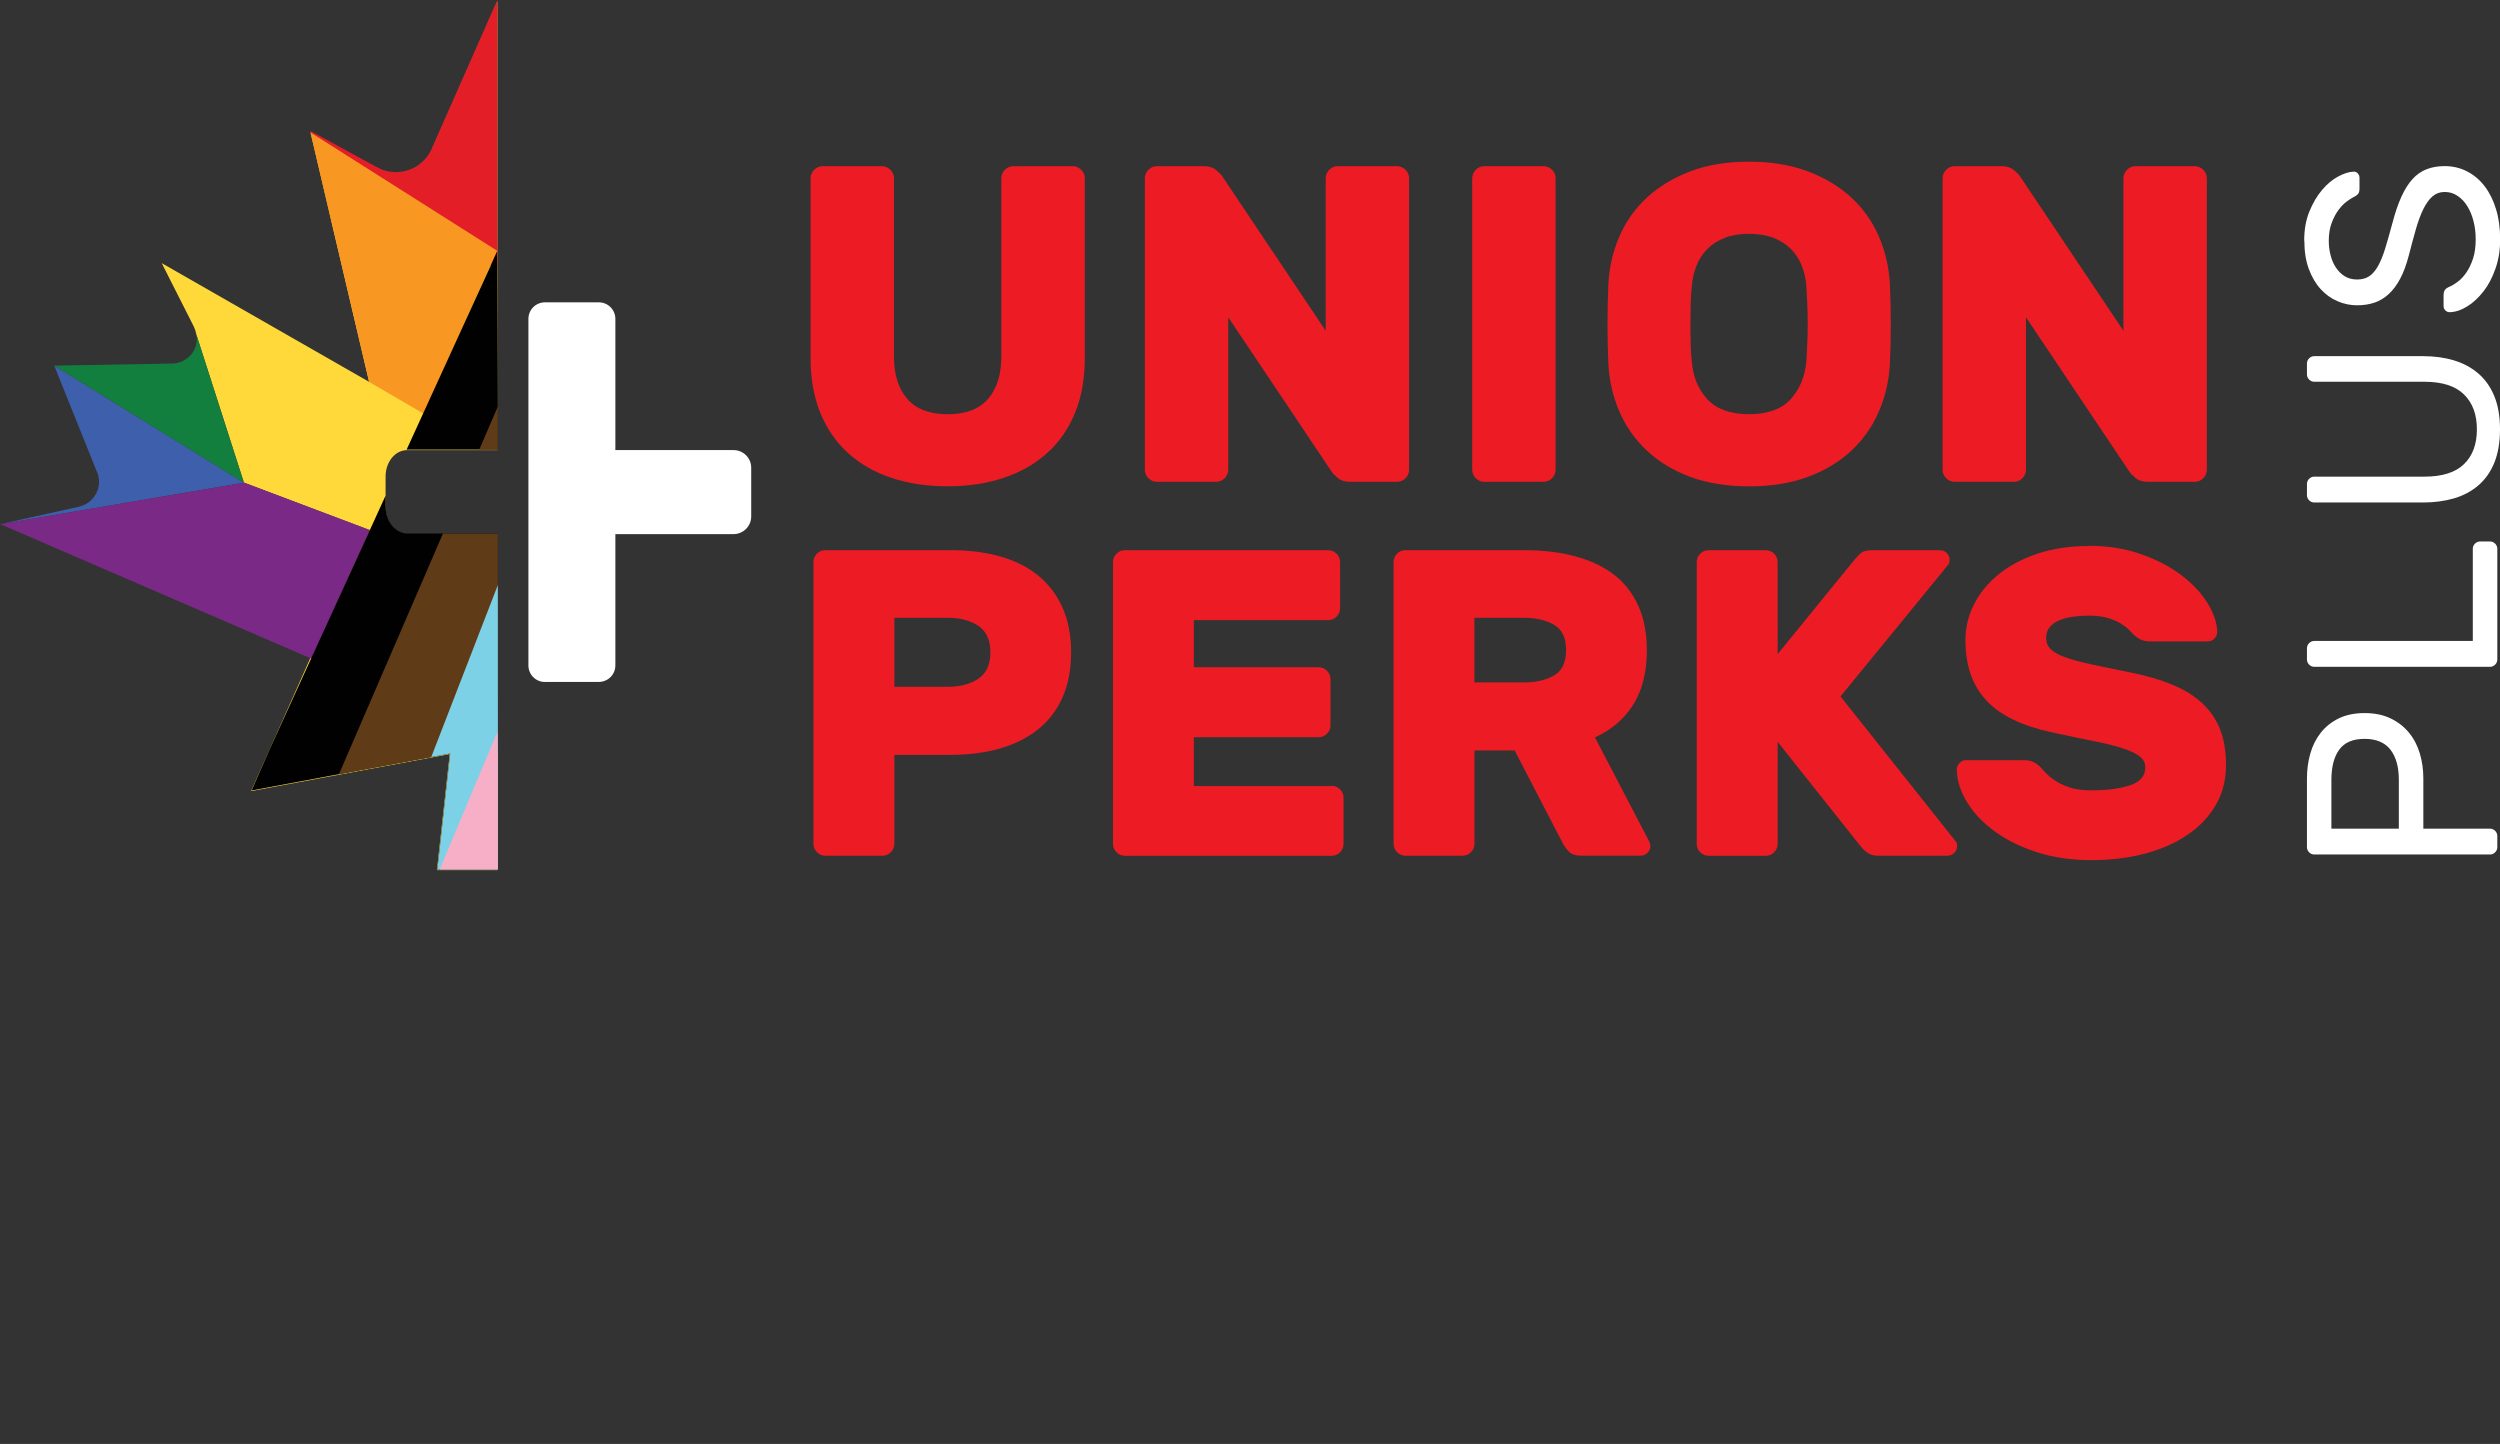 <?xml version="1.0" encoding="UTF-8"?><svg id="Layer_1" xmlns="http://www.w3.org/2000/svg" xmlns:xlink="http://www.w3.org/1999/xlink" viewBox="0 0 390.7 225.66"><rect x="0" y="0" width="390.7" height="225.66" fill="#333333" stroke="none"/><defs><style>.cls-1{fill:none;}.cls-2{clip-path:url(#clippath);}.cls-3{fill:#f7aec7;}.cls-4{fill:#f89823;}.cls-5{fill:#010101;}.cls-6{fill:#fff;}.cls-7{fill:#ed1c24;}.cls-8{fill:#ffd839;}.cls-9{fill:#fcfaf8;}.cls-10{fill:#7dd1e7;}.cls-11{fill:#e31e26;}.cls-12{fill:#127f3f;}.cls-13{fill:#3e60ac;}.cls-14{fill:#603b17;}.cls-15{fill:#7a2986;}</style><clipPath id="clippath"><path class="cls-1" d="M60.25,74.38l.03,4.87c0,2.28,1.56,4.13,3.41,4.13h14.12v52.5h-9.45l2-18.13-31.04,5.78,9-20.51,9.47-20.29-19.59-7.4-7.44-23.17c-.07-.42-.2-.82-.38-1.2l-5.03-9.94,32.42,18.56-9.16-38.98,10.43,5.69c3.14,1.69,7.05,.37,8.49-2.88L77.8,.14V70.26h-14.12c-1.85,0-3.41,1.82-3.41,4.1"/></clipPath></defs><path class="cls-6" d="M117.4,80.71v-7.61c0-1.53-1.24-2.76-2.76-2.76h-24.84c-1.53,0-2.76,1.24-2.76,2.76v7.61c0,1.52,1.24,2.76,2.76,2.76h24.84c1.52,0,2.76-1.24,2.76-2.76"/><path class="cls-6" d="M85.16,106.57h8.43c1.42,0,2.58-1.15,2.58-2.58V49.83c0-1.42-1.15-2.58-2.58-2.58h-8.43c-1.42,0-2.58,1.15-2.58,2.58v54.17c0,1.42,1.15,2.58,2.58,2.58"/><g><g><path class="cls-13" d="M0,81.92l38.11-6.49L8.47,57.13l6.84,17c.67,2.23-.7,4.55-2.98,5.06l-12.34,2.74Z"/><path class="cls-8" d="M60.26,74.46v4.9c0,2.28,1.5,4.12,3.35,4.12h14.12v52.5h-9.45l2-18.13-31.04,5.78,9.25-20.77,9.29-20.01-19.66-7.42-7.44-23.17c-.07-.42-.2-.82-.38-1.2l-5.03-9.94,32.42,18.56-9.16-38.98,10.43,5.69c3.14,1.69,7.05,.37,8.49-2.88L77.73,.23V70.35h-14.12c-1.85,0-3.35,1.84-3.35,4.12"/><path class="cls-11" d="M51.83,34.53l-3.3-14.06,10.43,5.69c3.14,1.69,7.05,.37,8.49-2.88L77.73,0V41.79"/><polygon class="cls-15" points=".06 81.92 48.71 102.95 57.83 82.85 38.17 75.43 .06 81.92"/><path class="cls-12" d="M8.47,57.13l29.64,18.3-7.44-23.17c.19,.95,.02,1.94-.51,2.76-.74,1.12-2.04,1.86-3.52,1.8l-18.16,.32Z"/><polygon class="cls-4" points="77.7 39.19 48.52 20.7 57.68 59.68 66.24 64.67 77.7 39.19"/></g><g class="cls-2"><g><polyline class="cls-5" points="78.33 178.2 12.96 178.2 27.62 148.87 77.69 39.32"/><line class="cls-5" x1="142.18" y1="177.25" x2="77.83" y2="177.25"/><polyline class="cls-14" points="78.35 177.08 45.51 177.08 29.72 177.08 13.11 177.08 12.97 177.08 34.32 164.14 77.83 63.47"/><polyline class="cls-14" points="142.18 177.25 142.04 177.25 125.54 177.25 109.85 177.25 77.83 177.25"/><polyline class="cls-10" points="77.83 176.83 43.07 181.14 77.8 91.44"/><line class="cls-10" x1="142.04" y1="177.25" x2="77.83" y2="177.25"/><polyline class="cls-3" points="79.38 225.66 31.23 225.08 77.75 114.36"/><polyline class="cls-9" points="77.83 177.25 44.99 177.25 77.42 144.9"/></g></g></g><g><g><path class="cls-7" d="M167.63,25.97c.52,0,.96,.19,1.34,.56,.38,.38,.56,.82,.56,1.34v28.12c0,3.24-.52,6.11-1.55,8.6-1.03,2.49-2.5,4.58-4.4,6.27-1.9,1.69-4.17,2.97-6.8,3.84-2.63,.87-5.52,1.3-8.67,1.3s-6.11-.43-8.74-1.3c-2.63-.87-4.89-2.15-6.77-3.84-1.88-1.69-3.34-3.78-4.37-6.27-1.03-2.49-1.55-5.36-1.55-8.6V27.87c0-.52,.19-.96,.56-1.34,.38-.37,.82-.56,1.34-.56h9.23c.52,0,.96,.19,1.34,.56,.38,.38,.56,.82,.56,1.34v27.84c0,2.82,.69,5.03,2.08,6.63,1.39,1.6,3.49,2.4,6.31,2.4s4.92-.8,6.31-2.4c1.39-1.6,2.08-3.81,2.08-6.63V27.87c0-.52,.19-.96,.56-1.34,.38-.37,.82-.56,1.34-.56h9.23Z"/><path class="cls-7" d="M210.98,75.3c-.8,0-1.44-.21-1.94-.63-.49-.42-.81-.75-.95-.99l-16.14-24.1v23.82c0,.52-.19,.96-.56,1.34-.38,.38-.82,.56-1.34,.56h-9.23c-.52,0-.96-.19-1.34-.56-.38-.37-.56-.82-.56-1.34V27.87c0-.52,.19-.96,.56-1.34,.38-.37,.82-.56,1.34-.56h7.33c.8,0,1.44,.21,1.94,.63,.49,.42,.81,.75,.95,.99l16.14,24.1V27.87c0-.52,.19-.96,.56-1.34,.38-.37,.82-.56,1.34-.56h9.23c.52,0,.96,.19,1.34,.56,.38,.38,.56,.82,.56,1.34v45.53c0,.52-.19,.96-.56,1.34-.38,.38-.82,.56-1.34,.56h-7.33Z"/><path class="cls-7" d="M231.98,75.3c-.52,0-.96-.19-1.34-.56-.38-.37-.56-.82-.56-1.34V27.87c0-.52,.19-.96,.56-1.34,.38-.37,.82-.56,1.34-.56h9.23c.52,0,.96,.19,1.34,.56,.38,.38,.56,.82,.56,1.34v45.53c0,.52-.19,.96-.56,1.34-.38,.38-.82,.56-1.34,.56h-9.23Z"/><path class="cls-7" d="M251.36,44.36c.14-2.63,.72-5.11,1.73-7.43,1.01-2.33,2.44-4.35,4.3-6.06,1.86-1.71,4.11-3.08,6.77-4.09,2.65-1.01,5.72-1.51,9.2-1.51s6.48,.51,9.16,1.51c2.68,1.01,4.94,2.37,6.8,4.09,1.86,1.71,3.29,3.74,4.3,6.06,1.01,2.33,1.59,4.8,1.73,7.43,.09,2.02,.14,4.14,.14,6.34s-.05,4.28-.14,6.2c-.14,2.63-.72,5.11-1.73,7.44-1.01,2.33-2.44,4.36-4.3,6.1-1.86,1.74-4.12,3.1-6.8,4.09-2.68,.99-5.73,1.48-9.16,1.48s-6.54-.49-9.2-1.48c-2.66-.99-4.91-2.35-6.77-4.09-1.86-1.74-3.29-3.77-4.3-6.1-1.01-2.33-1.59-4.8-1.73-7.44-.09-1.93-.14-3.99-.14-6.2s.05-4.32,.14-6.34Zm30.94,12.19c.05-.85,.09-1.78,.14-2.82,.05-1.03,.07-2.09,.07-3.17s-.02-2.13-.07-3.14c-.05-1.01-.09-1.91-.14-2.71-.09-1.17-.34-2.26-.74-3.24-.4-.99-.96-1.84-1.69-2.57-.73-.73-1.63-1.3-2.71-1.73-1.08-.42-2.35-.63-3.81-.63s-2.73,.21-3.81,.63c-1.08,.42-1.99,1-2.71,1.73-.73,.73-1.29,1.59-1.69,2.57-.4,.99-.65,2.07-.74,3.24-.09,.8-.15,1.7-.18,2.71-.02,1.01-.04,2.06-.04,3.14s.01,2.14,.04,3.17c.02,1.04,.08,1.97,.18,2.82,.19,2.35,1,4.3,2.43,5.85,1.43,1.55,3.61,2.33,6.52,2.33s5.07-.78,6.48-2.33c1.41-1.55,2.23-3.5,2.47-5.85Z"/><path class="cls-7" d="M335.65,75.3c-.8,0-1.44-.21-1.94-.63s-.81-.75-.95-.99l-16.14-24.1v23.82c0,.52-.19,.96-.56,1.34-.38,.38-.82,.56-1.34,.56h-9.23c-.52,0-.96-.19-1.34-.56-.38-.37-.56-.82-.56-1.34V27.87c0-.52,.19-.96,.56-1.34,.38-.37,.82-.56,1.34-.56h7.33c.8,0,1.44,.21,1.94,.63,.49,.42,.81,.75,.95,.99l16.14,24.1V27.87c0-.52,.19-.96,.56-1.34,.38-.37,.82-.56,1.34-.56h9.23c.52,0,.96,.19,1.34,.56,.38,.38,.56,.82,.56,1.34v45.53c0,.52-.19,.96-.56,1.34-.38,.38-.82,.56-1.34,.56h-7.33Z"/></g><g><path class="cls-7" d="M148.5,85.98c2.91,0,5.53,.33,7.84,.99,2.32,.66,4.3,1.66,5.93,3,1.64,1.34,2.9,3.01,3.79,5.01,.89,2,1.33,4.32,1.33,6.96s-.44,5.03-1.33,7.03c-.89,2-2.15,3.66-3.79,4.98-1.64,1.32-3.62,2.32-5.93,3-2.32,.68-4.93,1.02-7.84,1.02h-8.73v13.91c0,.5-.18,.93-.55,1.3-.36,.37-.8,.55-1.3,.55h-8.94c-.5,0-.93-.18-1.3-.55-.36-.36-.55-.79-.55-1.3v-44.06c0-.5,.18-.93,.55-1.3,.36-.36,.8-.54,1.3-.54h19.51Zm-8.73,21.35h8.39c1.91,0,3.49-.42,4.74-1.26,1.25-.84,1.88-2.22,1.88-4.13s-.63-3.28-1.88-4.13c-1.25-.84-2.83-1.26-4.74-1.26h-8.39v10.78Z"/><path class="cls-7" d="M208.12,122.81c.5,0,.93,.18,1.3,.55,.36,.36,.55,.8,.55,1.3v7.23c0,.5-.18,.93-.55,1.3-.36,.37-.8,.55-1.3,.55h-32.33c-.5,0-.93-.18-1.3-.55-.36-.36-.55-.79-.55-1.3v-44.06c0-.5,.18-.93,.55-1.3,.36-.36,.8-.54,1.3-.54h31.79c.5,0,.93,.18,1.3,.54,.36,.37,.55,.8,.55,1.3v7.23c0,.5-.18,.93-.55,1.3s-.8,.55-1.3,.55h-21.01v7.37h19.51c.5,0,.93,.18,1.3,.55,.36,.36,.55,.8,.55,1.3v7.23c0,.5-.18,.93-.55,1.3-.36,.37-.8,.55-1.3,.55h-19.51v7.64h21.55Z"/><path class="cls-7" d="M238.13,85.98c3,0,5.68,.32,8.05,.96,2.36,.64,4.38,1.59,6.04,2.86,1.66,1.27,2.93,2.9,3.82,4.88,.89,1.98,1.33,4.29,1.33,6.92,0,3.41-.71,6.24-2.11,8.49-1.41,2.25-3.41,3.97-6,5.15l8.46,16.23c.14,.27,.2,.52,.2,.75,0,.41-.15,.76-.44,1.06-.3,.3-.65,.44-1.06,.44h-9.28c-.91,0-1.56-.21-1.94-.61-.39-.41-.69-.82-.92-1.23l-7.57-14.6h-6.28v14.6c0,.5-.18,.93-.55,1.3-.36,.37-.8,.55-1.3,.55h-8.94c-.5,0-.93-.18-1.3-.55-.36-.36-.55-.79-.55-1.3v-44.06c0-.5,.18-.93,.55-1.3,.36-.36,.8-.54,1.3-.54h18.48Zm-7.71,20.67h7.71c1.91,0,3.49-.36,4.74-1.09,1.25-.73,1.88-2.05,1.88-3.96s-.63-3.23-1.88-3.96c-1.25-.73-2.83-1.09-4.74-1.09h-7.71v10.1Z"/><path class="cls-7" d="M305.65,131.48c.14,.18,.2,.43,.2,.75,0,.41-.15,.76-.44,1.06-.3,.3-.65,.44-1.06,.44h-10.85c-.64,0-1.16-.14-1.57-.41-.41-.27-.82-.66-1.23-1.16l-12.89-16.23v15.96c0,.5-.18,.93-.55,1.3-.36,.37-.8,.55-1.3,.55h-8.94c-.5,0-.93-.18-1.3-.55-.36-.36-.55-.79-.55-1.3v-44.06c0-.5,.18-.93,.55-1.3,.36-.36,.8-.54,1.3-.54h8.94c.5,0,.93,.18,1.3,.54,.36,.37,.55,.8,.55,1.3v14.39l12-14.73c.23-.27,.52-.59,.89-.96,.36-.36,.98-.54,1.84-.54h10.64c.41,0,.76,.15,1.06,.44,.3,.3,.44,.65,.44,1.06,0,.32-.07,.57-.2,.75l-16.85,20.6,18.01,22.65Z"/><path class="cls-7" d="M326.46,85.3c2.91,0,5.58,.42,8.01,1.26,2.43,.84,4.54,1.92,6.31,3.24,1.77,1.32,3.16,2.78,4.16,4.37,1,1.59,1.52,3.11,1.57,4.57,0,.41-.15,.76-.44,1.06-.3,.3-.63,.44-.99,.44h-8.94c-.64,0-1.15-.09-1.54-.27-.39-.18-.78-.45-1.19-.82-.14-.14-.35-.36-.65-.68-.3-.32-.72-.65-1.26-.99-.55-.34-1.23-.64-2.05-.89s-1.82-.38-3-.38c-.86,0-1.69,.06-2.49,.17-.8,.11-1.5,.3-2.11,.55-.61,.25-1.12,.6-1.5,1.06-.39,.46-.58,1.02-.58,1.7s.22,1.25,.65,1.71c.43,.45,1.16,.88,2.18,1.26,1.02,.39,2.38,.76,4.06,1.13,1.68,.37,3.77,.8,6.28,1.3,2.5,.5,4.68,1.14,6.55,1.91,1.86,.77,3.42,1.74,4.67,2.9,1.25,1.16,2.18,2.52,2.8,4.09,.61,1.57,.92,3.42,.92,5.56,0,2.32-.52,4.39-1.57,6.21-1.05,1.82-2.51,3.38-4.4,4.67-1.89,1.3-4.12,2.28-6.68,2.97-2.57,.68-5.38,1.02-8.42,1.02s-5.91-.41-8.46-1.23c-2.55-.82-4.74-1.9-6.58-3.24-1.84-1.34-3.29-2.85-4.33-4.54-1.05-1.68-1.59-3.39-1.64-5.11,0-.41,.15-.76,.44-1.06,.29-.3,.62-.44,.99-.44h8.94c.64,0,1.14,.08,1.5,.24,.36,.16,.73,.4,1.09,.72,.18,.18,.45,.48,.82,.89,.36,.41,.85,.83,1.47,1.26,.61,.43,1.39,.81,2.32,1.13,.93,.32,2.08,.48,3.44,.48,2.41,0,4.42-.26,6.04-.78,1.61-.52,2.42-1.47,2.42-2.83,0-.68-.3-1.25-.89-1.71-.59-.45-1.48-.88-2.66-1.26-1.18-.39-2.69-.76-4.54-1.13-1.84-.36-4.01-.82-6.51-1.36-4.68-1-8.11-2.67-10.27-5.01-2.16-2.34-3.24-5.47-3.24-9.38,0-1.96,.44-3.82,1.33-5.59,.89-1.77,2.17-3.34,3.85-4.71,1.68-1.36,3.72-2.44,6.1-3.24,2.39-.79,5.06-1.19,8.01-1.19Z"/></g><path class="cls-6" d="M360.53,121.68c0-1.39,.18-2.7,.53-3.93,.35-1.23,.9-2.32,1.64-3.25,.74-.93,1.67-1.68,2.8-2.23,1.13-.55,2.48-.83,4.04-.83s2.91,.28,4.06,.83c1.15,.55,2.1,1.3,2.87,2.23s1.33,2.02,1.7,3.25c.37,1.23,.55,2.54,.55,3.93v7.82h10.41c.31,0,.58,.11,.81,.34,.23,.23,.34,.5,.34,.81v1.74c0,.31-.11,.58-.34,.81-.23,.23-.5,.34-.81,.34h-27.45c-.31,0-.58-.11-.81-.34-.23-.23-.34-.5-.34-.81v-10.71Zm14.36,7.82v-7.61c0-2.04-.44-3.62-1.32-4.74-.88-1.12-2.22-1.68-4.04-1.68s-3.13,.56-3.95,1.68c-.82,1.12-1.23,2.7-1.23,4.74v7.61h10.54Z"/><path class="cls-6" d="M386.45,85.77c0-.31,.11-.58,.34-.81,.23-.23,.5-.34,.81-.34h1.53c.31,0,.58,.11,.81,.34,.23,.23,.34,.5,.34,.81v17.29c0,.31-.11,.58-.34,.81-.23,.23-.5,.34-.81,.34h-27.45c-.31,0-.58-.11-.81-.34-.23-.23-.34-.5-.34-.81v-1.74c0-.31,.11-.58,.34-.81,.23-.23,.5-.34,.81-.34h24.77v-14.41Z"/><path class="cls-6" d="M360.53,56.81c0-.31,.11-.58,.34-.81,.23-.23,.5-.34,.81-.34h17c1.76,0,3.36,.22,4.82,.66,1.46,.44,2.73,1.12,3.8,2.04,1.08,.92,1.91,2.1,2.51,3.55,.59,1.44,.89,3.17,.89,5.18s-.3,3.78-.89,5.23c-.59,1.44-1.43,2.63-2.51,3.55-1.08,.92-2.34,1.59-3.8,2.02-1.46,.42-3.07,.64-4.82,.64h-17c-.31,0-.58-.11-.81-.34-.23-.23-.34-.5-.34-.81v-1.74c0-.31,.11-.58,.34-.81,.23-.23,.5-.34,.81-.34h17.21c2.78,0,4.84-.65,6.18-1.95,1.35-1.3,2.02-3.12,2.02-5.44s-.67-4.14-2.02-5.46c-1.34-1.32-3.41-1.98-6.18-1.98h-17.21c-.31,0-.58-.11-.81-.34-.23-.23-.34-.5-.34-.81v-1.7Z"/><path class="cls-6" d="M360.1,37.62c0-1.73,.27-3.25,.81-4.57,.54-1.32,1.2-2.44,1.98-3.36,.78-.92,1.61-1.62,2.51-2.1,.89-.48,1.69-.74,2.4-.76,.26-.03,.47,.06,.66,.25,.18,.2,.28,.43,.28,.68v1.74c0,.31-.06,.56-.17,.74-.11,.18-.37,.38-.77,.57-.28,.14-.64,.38-1.08,.7-.44,.33-.86,.76-1.27,1.32-.41,.55-.77,1.23-1.06,2.02-.3,.79-.45,1.71-.45,2.76,0,.79,.09,1.55,.28,2.27,.18,.72,.46,1.37,.83,1.93s.83,1.02,1.38,1.36c.55,.34,1.2,.51,1.93,.51s1.36-.16,1.87-.49c.51-.33,.97-.85,1.38-1.57,.41-.72,.79-1.64,1.13-2.74,.34-1.1,.72-2.45,1.15-4.04,.42-1.61,.89-2.98,1.4-4.1,.51-1.12,1.08-2.03,1.72-2.74,.64-.71,1.37-1.22,2.21-1.55,.84-.33,1.78-.49,2.83-.49,1.28,0,2.44,.28,3.51,.83,1.06,.55,1.98,1.32,2.74,2.32,.76,.99,1.36,2.19,1.78,3.59,.43,1.4,.64,2.97,.64,4.7s-.24,3.16-.72,4.55c-.48,1.39-1.1,2.58-1.87,3.57-.77,.99-1.61,1.78-2.55,2.36-.93,.58-1.85,.89-2.76,.91-.26,0-.47-.09-.66-.28-.18-.18-.28-.4-.28-.66v-1.74c0-.28,.06-.53,.17-.74,.11-.21,.37-.4,.77-.57s.83-.43,1.3-.79c.47-.35,.91-.83,1.32-1.42,.41-.6,.76-1.32,1.04-2.17,.28-.85,.42-1.85,.42-3.02,0-.99-.11-1.93-.34-2.83-.23-.89-.55-1.68-.98-2.36-.42-.68-.93-1.22-1.53-1.61-.6-.4-1.26-.6-2-.6s-1.37,.23-1.89,.68c-.53,.45-1,1.11-1.42,1.95-.43,.85-.81,1.89-1.17,3.12-.35,1.23-.73,2.63-1.13,4.19-.37,1.42-.81,2.62-1.34,3.61-.52,.99-1.13,1.8-1.81,2.42-.68,.62-1.43,1.07-2.25,1.34-.82,.27-1.71,.4-2.68,.4-1.05,0-2.07-.21-3.06-.64-.99-.42-1.87-1.05-2.63-1.89-.77-.84-1.38-1.88-1.85-3.14-.47-1.26-.7-2.74-.7-4.44Z"/></g></svg>